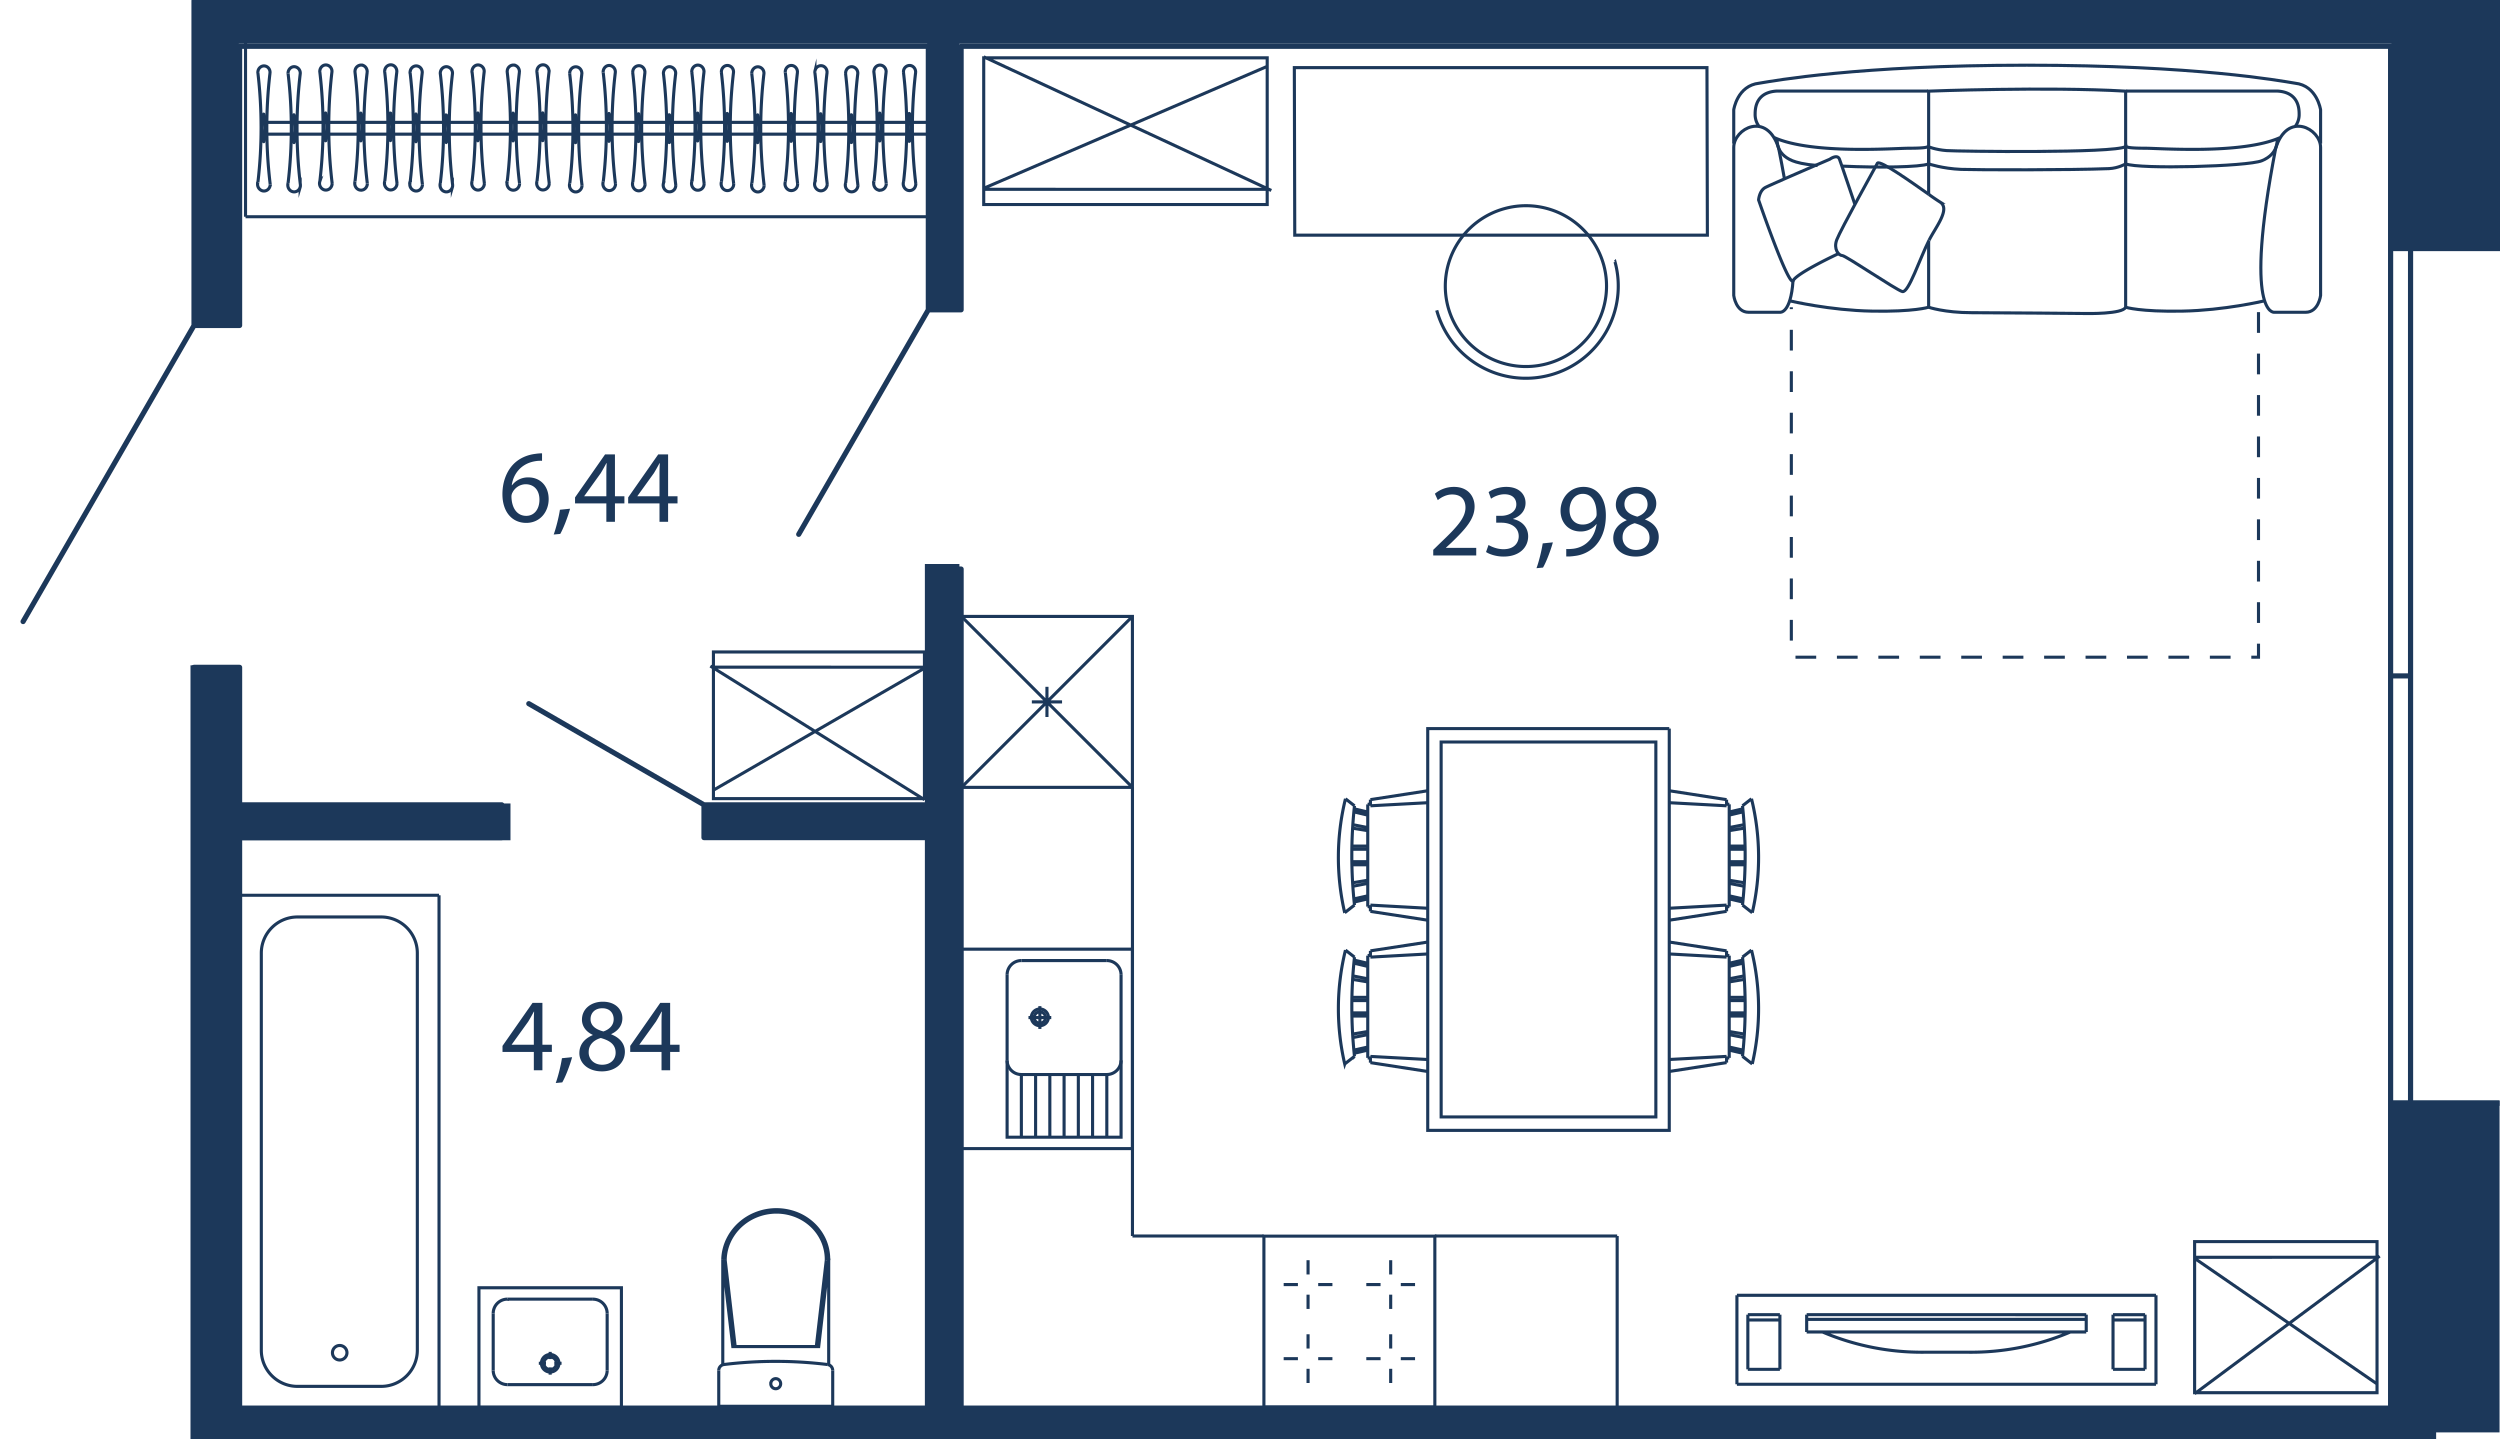 <svg version="1.1" xmlns="http://www.w3.org/2000/svg" xmlns:xlink="http://www.w3.org/1999/xlink" viewBox="166.215 311.228 120.66 69.458"><path fill="none" d="M174.582 311.228h112.293v28.843h-.022v40.29h-3.06v.325h-108.55v-37.092h-9.028v-16.293h8.807z"></path><path fill="none" d="m178.036 312.47.11 66.09h103.486v-66.09z"></path><clipPath id="a"><path fill="none" d="M174.582 311.228h112.293v28.843h-.022v40.29h-3.06v.325h-108.55v-37.092h-9.028v-16.293h8.807z"></path></clipPath><g clip-path="url(#a)"><path fill="none" stroke="#1c385a" stroke-width=".15" stroke-miterlimit="10" d="M220.872 370.882h6.334m8.26 0h8.8m0 0v8.306m-23.394-8.306v-21.657m-19.714 27.86a20.54 20.54 0 0 1 4.991 0m-4.991 0a.288.288 0 0 0-.253.289m.194-5.338a2.342 2.342 0 0 1 .283-1.075 2.468 2.468 0 0 1 .538-.681 2.597 2.597 0 0 1 .746-.466 2.689 2.689 0 0 1 2.152.048 2.534 2.534 0 0 1 .71.5 2.4 2.4 0 0 1 .485.708 2.32 2.32 0 0 1 .198.977"></path><path fill="none" stroke="#1c385a" stroke-width=".15" stroke-miterlimit="10" d="M201.215 372.038a2.241 2.241 0 0 1 .365-1.185 2.37 2.37 0 0 1 .514-.568 2.486 2.486 0 0 1 .674-.386 2.588 2.588 0 0 1 1.219-.154 2.522 2.522 0 0 1 .86.261 2.404 2.404 0 0 1 .649.491 2.285 2.285 0 0 1 .404.607 2.205 2.205 0 0 1 .193.796c.002.048.003.097.002.145m.31 5.329c0-.15-.11-.274-.256-.29m-2.494 1.17a.24.24 0 0 0 .238-.243c0-.135-.107-.244-.238-.244s-.238.11-.238.244a.24.24 0 0 0 .238.243z"></path><path fill="none" stroke="#1c385a" stroke-width=".15" stroke-miterlimit="10" d="M200.905 377.374v1.726h5.5v-1.726m-5.306-.279v-5.059l.484 4.183h4.145l.483-4.172m-4.997-.011.484 4.183m4.398-4.172-.483 4.172m.598.879v-5.128m-16.192 5.399c0 .38.308.687.687.687m0-4.126a.688.688 0 0 0-.687.688m5.5 0a.688.688 0 0 0-.688-.687m0 4.125c.38 0 .688-.308.688-.687"></path><path fill="none" stroke="#1c385a" stroke-width=".15" stroke-miterlimit="10" d="M189.331 373.38h6.876v5.776h-6.876zm5.5 4.676h-4.125m-.687-.687v-2.75m.687-.689h4.125m.688.688v2.75m-2.75-.893v.348m-.549.202h.347m.202.201v.348m.201-.549h.348"></path><path fill="none" stroke="#1c385a" stroke-width=".15" stroke-miterlimit="10" d="M192.346 377.025a.423.423 0 1 1 .846 0 .423.423 0 0 1-.846 0z"></path><path fill="none" stroke="#1c385a" stroke-width=".15" stroke-miterlimit="10" d="M192.467 377.025a.302.302 0 1 1 .604 0 .302.302 0 0 1-.604 0zm23.043-13.936a.688.688 0 0 1-.688-.688m5.5 0c0 .38-.308.688-.688.688m0-5.5c.38 0 .688.307.688.687m-5.5 0c0-.38.308-.687.687-.687"></path><path fill="none" stroke="#1c385a" stroke-width=".15" stroke-miterlimit="10" d="M212.622 357.039h8.25v9.625h-8.25zm6.325 9.075v-3.025m-.687 3.025v-3.025m-.688 3.025v-3.025m-.688 3.025v-3.025m-.687 3.025v-3.025"></path><path fill="none" stroke="#1c385a" stroke-width=".15" stroke-miterlimit="10" d="M215.51 366.114v-3.025h4.124v3.025"></path><path fill="none" stroke="#1c385a" stroke-width=".15" stroke-miterlimit="10" d="M220.322 362.405v3.709h-5.5v-3.702m0-4.136v4.125m5.5 0v-4.125m-.688-.687h-4.125m.344 2.75h1.1m-.55.55v-1.1m-.275.55a.275.275 0 1 1 .55 0 .275.275 0 0 1-.55 0z"></path><path fill="none" stroke="#1c385a" stroke-width=".15" stroke-miterlimit="10" d="M215.99 360.339a.413.413 0 1 1 .826 0 .413.413 0 0 1-.825 0zm11.226 10.55h8.25v8.25h-8.25zm2.131 3.514v-.688m0-.977v-.688m-1.177 1.176h.688m.978 0h.687m2.812 1.177v-.688m0-.977v-.688m1.176 1.176h-.688m-.977 0h-.688m-2.811 2.399v.688m0 .977v.688m-1.177-1.176h.688m.978 0h.687m2.812-1.177v.688m0 .977v.688m1.176-1.176h-.688m-.977 0h-.688M212.62 349.23h8.25v-8.25h-8.25v8.25l8.25-8.25m-8.25 0 8.25 8.25m-4.125-4.855v1.459m.729-.73h-1.458m-28.612 9.333v24.751m-9.625-24.751h9.625m-4.812 21.73a.35.35 0 0 0 0 .699m0 0a.35.35 0 1 0 0-.699m-3.765.227c0 .964.782 1.746 1.746 1.746m4.037 0c.965 0 1.747-.782 1.747-1.746m-5.784-20.909c-.964 0-1.746.782-1.746 1.746m7.53 0c0-.964-.782-1.746-1.747-1.746m0 0h-4.037m-1.746 1.746v19.163m1.746 1.746h4.037m1.747-1.746v-19.163"></path><path fill-rule="evenodd" clip-rule="evenodd" fill="#1c385a" d="M281.63 307.117h5.334v16.11h-5.333zm-.11 57.222h5.444v30.667h-5.444z"></path><path fill-rule="evenodd" clip-rule="evenodd" fill="#1c385a" d="M177.186 379.117h105.112v2.222H177.186z"></path><path fill-rule="evenodd" clip-rule="evenodd" fill="#1c385a" d="M175.409 343.339h2.333v67.778h-2.333zm35.444-4.889h1.667v41h-1.667z"></path><path fill-rule="evenodd" clip-rule="evenodd" fill="#1c385a" d="M200.186 350.117h11.445v1.444h-11.445zm-22.888-.111h13.555v1.777h-13.555zm-1.778-38.778h2.222v15.667h-2.222zm25.444-4.222h2.222v4.889h-2.222z"></path><path fill-rule="evenodd" clip-rule="evenodd" fill="#1c385a" d="M176.409 311.228h107v2.111h-107z"></path><path fill-rule="evenodd" clip-rule="evenodd" fill="#1c385a" d="M210.964 312.228h1.556v14h-1.556z"></path><path fill="none" stroke="#1c385a" stroke-width=".15" stroke-miterlimit="10" d="M200.648 342.694h10.185v7.08h-10.185zm10.185.736-10.185-.002m10.187.049-10.187 5.887m-.148-5.99 10.333 6.45m2.86-35.804h13.682v7.08h-13.682zm0 6.345 13.682.001m-13.685-.048 13.685-5.887m.199 5.989-13.881-6.45m-2.441 3.733h-32.414m32.414-.569h-32.414M201.035 320c-.05.17.035.354.194.411.157.056.33-.037.384-.205a.478.478 0 0 0 .014-.104"></path><path fill="none" stroke="#1c385a" stroke-width=".15" stroke-miterlimit="10" d="M201.616 314.73a22.66 22.66 0 0 0 .01 5.372m-.01-5.372a.308.308 0 0 0-.263-.341c-.163-.018-.307.11-.321.282v.052m.003 5.277a22.803 22.803 0 0 0-.003-5.277"></path><path fill="none" stroke="#1c385a" stroke-width=".15" stroke-miterlimit="10" d="M201.31 318.049c.043 0 .076-.301.076-.671 0-.371-.033-.673-.075-.673-.045 0-.08.302-.08.673 0 .37.035.67.08.67m-1.703 1.935a.328.328 0 0 0 .192.41.3.3 0 0 0 .385-.205.364.364 0 0 0 .014-.103m-.008-5.373a22.792 22.792 0 0 0 .008 5.373m-.008-5.373c.015-.17-.105-.325-.267-.34-.158-.018-.303.11-.32.281a.165.165 0 0 0 0 .052"></path><path fill="none" stroke="#1c385a" stroke-width=".15" stroke-miterlimit="10" d="M199.608 319.983a22.6 22.6 0 0 0-.004-5.278"></path><path fill="none" stroke="#1c385a" stroke-width=".15" stroke-miterlimit="10" d="M199.883 318.031c.042 0 .08-.301.08-.67 0-.372-.038-.674-.08-.674-.043 0-.08.302-.08.674 0 .369.037.67.08.67m-1.643 2.029a.33.33 0 0 0 .192.41.298.298 0 0 0 .385-.205.346.346 0 0 0 .014-.102m-.007-5.371a22.641 22.641 0 0 0 .007 5.37m-.007-5.37a.312.312 0 0 0-.269-.344c-.157-.016-.301.111-.319.285a.173.173 0 0 0 0 .051m.004 5.276a22.664 22.664 0 0 0-.004-5.276"></path><path fill="none" stroke="#1c385a" stroke-width=".15" stroke-miterlimit="10" d="M198.516 318.107c.043 0 .079-.3.079-.67 0-.37-.036-.669-.08-.669-.044 0-.079.3-.079.67 0 .37.035.669.08.669m-1.759 1.904c-.052.171.033.353.19.41.163.058.333-.037.385-.205a.314.314 0 0 0 .018-.102m-.01-5.371a22.714 22.714 0 0 0 .006 5.37m-.006-5.37c.014-.174-.102-.33-.266-.343a.298.298 0 0 0-.318.285c-.003.014-.003.033-.003.05m.004 5.276c.207-1.753.2-3.523-.004-5.276"></path><path fill="none" stroke="#1c385a" stroke-width=".15" stroke-miterlimit="10" d="M197.03 318.058c.044 0 .08-.299.08-.67 0-.368-.036-.669-.08-.669-.043 0-.076.3-.076.67 0 .37.033.67.075.67M195.331 320a.328.328 0 0 0 .193.411c.158.056.328-.037.382-.205a.297.297 0 0 0 .017-.104"></path><path fill="none" stroke="#1c385a" stroke-width=".15" stroke-miterlimit="10" d="M195.912 314.73a22.583 22.583 0 0 0 .008 5.372m-.008-5.372a.31.31 0 0 0-.265-.341c-.16-.018-.304.11-.32.282a.177.177 0 0 0 0 .052"></path><path fill="none" stroke="#1c385a" stroke-width=".15" stroke-miterlimit="10" d="M195.331 320a22.785 22.785 0 0 0-.003-5.277"></path><path fill="none" stroke="#1c385a" stroke-width=".15" stroke-miterlimit="10" d="M195.604 318.049c.043 0 .078-.301.078-.671 0-.371-.035-.673-.078-.673s-.08.302-.08.673c0 .37.037.67.08.67m-1.888 2.02a.327.327 0 0 0 .19.407c.158.058.332-.037.385-.204a.363.363 0 0 0 .014-.103"></path><path fill="none" stroke="#1c385a" stroke-width=".15" stroke-miterlimit="10" d="M194.297 314.796a22.642 22.642 0 0 0 .008 5.372m-.008-5.372c.014-.173-.103-.324-.265-.342-.163-.016-.306.11-.32.285v.051"></path><path fill="none" stroke="#1c385a" stroke-width=".15" stroke-miterlimit="10" d="M193.716 320.068a22.731 22.731 0 0 0-.004-5.278"></path><path fill="none" stroke="#1c385a" stroke-width=".15" stroke-miterlimit="10" d="M193.989 318.113c.043 0 .075-.301.075-.67 0-.37-.032-.67-.075-.67s-.077.3-.077.67c0 .369.034.67.077.67m-1.855 1.857a.33.33 0 0 0 .19.41c.159.056.33-.036.385-.205a.44.44 0 0 0 .013-.103m-.009-5.369a22.63 22.63 0 0 0 .01 5.37m-.01-5.37c.015-.174-.103-.33-.264-.345-.163-.015-.306.112-.32.286 0 .015-.004.032 0 .05m.005 5.276a22.847 22.847 0 0 0-.006-5.275"></path><path fill="none" stroke="#1c385a" stroke-width=".15" stroke-miterlimit="10" d="M192.405 318.016c.044 0 .078-.3.078-.669 0-.369-.034-.67-.078-.67-.042 0-.078.301-.078.67 0 .369.036.67.078.67m-1.708 1.962c-.048.172.033.355.196.411.16.058.332-.036.383-.206a.375.375 0 0 0 .017-.102"></path><path fill="none" stroke="#1c385a" stroke-width=".15" stroke-miterlimit="10" d="M191.283 314.712a22.64 22.64 0 0 0 .007 5.37m-.007-5.37c.013-.174-.106-.327-.266-.343a.3.3 0 0 0-.32.281.198.198 0 0 0-.002.055m.002 5.274a22.434 22.434 0 0 0-.002-5.274"></path><path fill="none" stroke="#1c385a" stroke-width=".15" stroke-miterlimit="10" d="M190.975 318.027c.042 0 .078-.3.078-.67 0-.368-.036-.67-.078-.67-.046 0-.08.302-.08.67 0 .37.034.67.08.67M189 319.975a.33.33 0 0 0 .193.41c.159.057.332-.036.385-.207a.386.386 0 0 0 .015-.1m-.011-5.373a22.865 22.865 0 0 0 .011 5.372m-.011-5.372a.306.306 0 0 0-.266-.341c-.159-.018-.302.11-.318.282a.145.145 0 0 0 0 .051m.002 5.278a22.525 22.525 0 0 0-.002-5.278"></path><path fill="none" stroke="#1c385a" stroke-width=".15" stroke-miterlimit="10" d="M189.275 318.022c.042 0 .08-.3.08-.672 0-.368-.038-.669-.08-.669-.043 0-.078.3-.078.669 0 .372.035.672.078.672m-1.807 2.038c-.05.171.035.357.196.412.158.057.331-.036.384-.207a.34.34 0 0 0 .014-.102m-.01-5.371a22.694 22.694 0 0 0 .01 5.371m-.01-5.371a.31.31 0 0 0-.266-.344c-.16-.016-.304.113-.32.285a.225.225 0 0 0 0 .051m.002 5.276a22.459 22.459 0 0 0-.002-5.276"></path><path fill="none" stroke="#1c385a" stroke-width=".15" stroke-miterlimit="10" d="M187.746 318.11c.043 0 .078-.301.078-.672 0-.37-.035-.67-.078-.67-.046 0-.08.3-.08.67 0 .37.034.671.08.671m23.506-4.968v8.547h-33.187"></path><path fill="none" stroke="#1c385a" stroke-width=".15" stroke-miterlimit="10" d="M209.825 320a.332.332 0 0 0 .193.411.297.297 0 0 0 .381-.205.366.366 0 0 0 .017-.104m-.01-5.372a22.66 22.66 0 0 0 .01 5.372m-.01-5.372c.014-.17-.104-.324-.263-.341a.298.298 0 0 0-.322.282v.052m.004 5.277a22.791 22.791 0 0 0-.004-5.277"></path><path fill="none" stroke="#1c385a" stroke-width=".15" stroke-miterlimit="10" d="M210.098 318.049c.045 0 .077-.301.077-.671 0-.371-.032-.673-.077-.673-.043 0-.076.302-.076.673 0 .37.033.67.076.67m-1.701 1.935c-.05.168.035.353.192.41a.3.3 0 0 0 .385-.205.36.36 0 0 0 .018-.103"></path><path fill="none" stroke="#1c385a" stroke-width=".15" stroke-miterlimit="10" d="M208.982 314.712a22.595 22.595 0 0 0 .006 5.373m-.006-5.373c.014-.17-.108-.325-.267-.34-.161-.018-.305.11-.319.281a.12.12 0 0 0-.004.052m.005 5.278a22.595 22.595 0 0 0-.005-5.278"></path><path fill="none" stroke="#1c385a" stroke-width=".15" stroke-miterlimit="10" d="M208.672 318.031c.043 0 .078-.301.078-.67 0-.372-.035-.674-.078-.674-.044 0-.08.302-.08.674 0 .369.036.67.08.67m-1.642 2.029a.33.33 0 0 0 .191.41c.163.056.332-.034.386-.205a.314.314 0 0 0 .017-.102m-.01-5.371a22.577 22.577 0 0 0 .006 5.37m-.006-5.37a.315.315 0 0 0-.265-.344c-.163-.016-.306.111-.32.285-.003.015-.003.034-.003.051m.004 5.276a22.692 22.692 0 0 0-.004-5.276"></path><path fill="none" stroke="#1c385a" stroke-width=".15" stroke-miterlimit="10" d="M207.303 318.107c.046 0 .08-.3.08-.67 0-.37-.034-.669-.08-.669-.043 0-.079.3-.079.67 0 .37.036.669.08.669m-1.758 1.904a.329.329 0 0 0 .193.41c.16.058.33-.037.383-.205a.318.318 0 0 0 .018-.102m-.01-5.371a22.583 22.583 0 0 0 .01 5.37m-.01-5.37c.015-.174-.103-.33-.268-.343-.16-.015-.302.11-.317.285a.109.109 0 0 0 0 .05m.001 5.276a22.588 22.588 0 0 0-.001-5.276"></path><path fill="none" stroke="#1c385a" stroke-width=".15" stroke-miterlimit="10" d="M205.821 318.058c.046 0 .08-.299.08-.67 0-.368-.034-.669-.08-.669-.042 0-.078.3-.078.67 0 .37.036.67.078.67M204.12 320a.327.327 0 0 0 .193.411.302.302 0 0 0 .385-.205.41.41 0 0 0 .014-.104"></path><path fill="none" stroke="#1c385a" stroke-width=".15" stroke-miterlimit="10" d="M204.702 314.73a22.573 22.573 0 0 0 .01 5.372m-.01-5.372c.014-.17-.106-.324-.266-.341-.163-.018-.305.11-.32.282a.17.17 0 0 0 0 .052"></path><path fill="none" stroke="#1c385a" stroke-width=".15" stroke-miterlimit="10" d="M204.12 320a22.801 22.801 0 0 0-.003-5.277"></path><path fill="none" stroke="#1c385a" stroke-width=".15" stroke-miterlimit="10" d="M204.395 318.049c.042 0 .076-.301.076-.671 0-.371-.034-.673-.076-.673-.043 0-.08.302-.08.673 0 .37.037.67.08.67m-1.89 2.02a.327.327 0 0 0 .191.407c.16.058.331-.037.384-.204a.35.35 0 0 0 .014-.103"></path><path fill="none" stroke="#1c385a" stroke-width=".15" stroke-miterlimit="10" d="M203.084 314.796a22.979 22.979 0 0 0 .01 5.372m-.01-5.372a.304.304 0 0 0-.263-.342c-.162-.016-.304.11-.322.285v.051"></path><path fill="none" stroke="#1c385a" stroke-width=".15" stroke-miterlimit="10" d="M202.505 320.068a22.615 22.615 0 0 0-.006-5.278"></path><path fill="none" stroke="#1c385a" stroke-width=".15" stroke-miterlimit="10" d="M202.778 318.113c.043 0 .078-.301.078-.67 0-.37-.035-.67-.078-.67s-.077.3-.077.67c0 .369.034.67.077.67m8.474-4.972h-33.187v8.547m7.946-1.668a.326.326 0 0 0 .194.41c.16.058.33-.035.383-.204a.34.34 0 0 0 .018-.102"></path><path fill="none" stroke="#1c385a" stroke-width=".15" stroke-miterlimit="10" d="M186.592 314.752a22.893 22.893 0 0 0 .01 5.372m-.01-5.372c.018-.172-.1-.327-.265-.342-.157-.014-.302.11-.318.282a.115.115 0 0 0 0 .051m.002 5.277a22.736 22.736 0 0 0-.002-5.277"></path><path fill="none" stroke="#1c385a" stroke-width=".15" stroke-miterlimit="10" d="M186.287 318.07c.042 0 .079-.302.079-.671 0-.373-.037-.67-.08-.67-.042 0-.077.297-.077.67 0 .369.035.67.078.67m-1.5 1.901a.33.33 0 0 0 .19.41c.159.056.33-.036.385-.205a.44.44 0 0 0 .013-.103m-.009-5.369a22.635 22.635 0 0 0 .01 5.37m-.01-5.37c.015-.174-.103-.33-.264-.345-.163-.015-.306.112-.32.286 0 .015-.004.032 0 .05m.005 5.276a22.852 22.852 0 0 0-.005-5.275"></path><path fill="none" stroke="#1c385a" stroke-width=".15" stroke-miterlimit="10" d="M185.058 318.016c.044 0 .078-.3.078-.669 0-.369-.034-.67-.078-.67-.042 0-.078.301-.078.67 0 .369.036.67.078.67m-1.708 1.962c-.048.172.033.355.196.411.16.058.332-.036.384-.206.008-.033.016-.065.016-.102"></path><path fill="none" stroke="#1c385a" stroke-width=".15" stroke-miterlimit="10" d="M183.936 314.712c-.21 1.783-.21 3.586.007 5.37m-.007-5.37c.013-.174-.106-.327-.266-.343a.301.301 0 0 0-.32.281.198.198 0 0 0-.002.055m.002 5.274a22.419 22.419 0 0 0-.002-5.274"></path><path fill="none" stroke="#1c385a" stroke-width=".15" stroke-miterlimit="10" d="M183.628 318.027c.042 0 .078-.3.078-.67 0-.368-.036-.67-.078-.67-.046 0-.08.302-.08.67 0 .37.034.67.08.67m-1.975 1.948a.329.329 0 0 0 .193.41c.159.057.332-.036.385-.207a.39.39 0 0 0 .015-.1m-.011-5.373a22.855 22.855 0 0 0 .011 5.372m-.011-5.372a.306.306 0 0 0-.266-.341c-.158-.018-.302.11-.318.282a.144.144 0 0 0 0 .051m.002 5.278a22.524 22.524 0 0 0-.002-5.278"></path><path fill="none" stroke="#1c385a" stroke-width=".15" stroke-miterlimit="10" d="M181.928 318.022c.042 0 .08-.3.08-.672 0-.368-.038-.669-.08-.669-.043 0-.078.3-.078.669 0 .372.035.672.078.672m-1.808 2.038c-.05.171.036.357.197.412.158.057.332-.036.384-.207a.34.34 0 0 0 .014-.102m-.01-5.371a22.704 22.704 0 0 0 .01 5.371m-.01-5.371a.31.31 0 0 0-.266-.344c-.16-.016-.304.113-.32.285a.225.225 0 0 0 0 .051"></path><path fill="none" stroke="#1c385a" stroke-width=".15" stroke-miterlimit="10" d="M180.12 320.06a22.459 22.459 0 0 0 0-5.276"></path><path fill="none" stroke="#1c385a" stroke-width=".15" stroke-miterlimit="10" d="M180.4 318.11c.042 0 .077-.301.077-.672 0-.37-.035-.67-.078-.67-.045 0-.08.3-.08.67 0 .37.035.671.08.671m-1.735 1.911a.327.327 0 0 0 .194.41c.16.058.331-.035.384-.204a.345.345 0 0 0 .017-.102"></path><path fill="none" stroke="#1c385a" stroke-width=".15" stroke-miterlimit="10" d="M179.246 314.752a22.888 22.888 0 0 0 .01 5.372m-.01-5.372c.017-.172-.101-.327-.266-.342-.157-.014-.302.11-.318.282a.121.121 0 0 0 0 .051m.002 5.277a22.719 22.719 0 0 0-.002-5.277"></path><path fill="none" stroke="#1c385a" stroke-width=".15" stroke-miterlimit="10" d="M178.94 318.07c.042 0 .079-.302.079-.671 0-.373-.037-.67-.08-.67s-.077.297-.077.67c0 .369.035.67.078.67m67.84 28.324v19.39h-11.657v-19.39h11.657"></path><path fill="none" stroke="#1c385a" stroke-width=".15" stroke-miterlimit="10" d="M235.77 347.04h10.363v18.096h-10.362zm13.904 14.124.72.141m-.72-2.686.728-.122m-.087 3.715a22.346 22.346 0 0 0 0-4.79m-.641 1.047.72-.14m.036 1.937h-.756m0-.746h.756m0-.154h-.756m-.126 2.937.126-.02m0-4.934-.124-.02m.124.543.66-.157m-.66 3.299.72.122m-.72-1.021h.758m-.758 1.648.664.148m.448.668c.42-1.8.406-3.705-.037-5.495m-.434 5.128.47.367m-.47-5.157.434-.338m-.434 4.976-.641-.149m.641-4.341-.641.15m-.128-.298v-.302m-2.766.15 2.766.152m0-.302-2.766-.425m2.894.658v4.931m-.128-.069v.3m-2.766-.151 2.766-.149m0 .299-2.766.428m2.894-9.079.719.14m-.719-2.685.728-.12m-.087 3.712c.171-1.59.171-3.2 0-4.791m-.641 1.051.719-.14m.037 1.935h-.756m0-.749h.756m0-.152h-.756m-.126 2.94.126-.024m0-4.93-.124-.023m.124.541.66-.155m-.66 3.299.72.12m-.72-1.016h.758m-.758 1.648.664.148m.448.668c.42-1.804.406-3.704-.037-5.5m-.434 5.13.47.37m-.47-5.161.434-.338m-.434 4.98-.641-.15m.641-4.342-.641.15m-.128-.3v-.297m-2.766.148 2.766.149m0-.297-2.766-.429m2.894.657v4.933m-.128-.071v.302m-2.766-.15 2.766-.152m0 .302-2.766.427m-14.552 5.523-.718.141m.718-2.686-.728-.122m.088 3.715a22.423 22.423 0 0 1 0-4.79m.64 1.047-.718-.14m-.037 1.937h.755m0-.746h-.755m0-.154h.755m.126 2.937-.126-.02m0-4.934.124-.02m-.124.543-.657-.157m.657 3.299-.72.122m.72-1.02h-.756m.756 1.647-.664.148m-.447.668a11.81 11.81 0 0 1 .036-5.495m.435 5.128-.471.367m.471-5.157-.435-.338m.435 4.976.64-.149m-.64-4.341.64.15m.129-.298v-.302m2.766.15-2.766.152m0-.302 2.766-.425m-2.895.658v4.931m.129-.069v.3m2.766-.151-2.766-.149m0 .299 2.766.428m-2.895-9.079-.718.14m.718-2.685-.728-.12m.088 3.712c-.172-1.59-.172-3.2 0-4.791m.64 1.051-.718-.14m-.037 1.935h.755m0-.749h-.755m0-.152h.755m.126 2.94-.126-.024m0-4.93.124-.023m-.124.542-.657-.156m.657 3.299-.72.12m.72-1.016h-.756m.756 1.648-.664.148m-.448.668a11.837 11.837 0 0 1 .037-5.5m.435 5.13-.472.37m.472-5.161-.435-.338m.435 4.98.64-.15m-.64-4.342.64.15m.129-.3v-.297m2.766.148-2.766.149m0-.297 2.766-.429m-2.895.657v4.933m.129-.071v.302m2.766-.15-2.766-.152m0 .302 2.766.427m9.04-31.771a4.444 4.444 0 0 1-3.131 5.458 4.461 4.461 0 0 1-5.474-3.122"></path><path fill="none" stroke="#1c385a" stroke-width=".15" stroke-miterlimit="10" d="M240.882 328.782a3.893 3.893 0 0 1-4.775-2.726 3.88 3.88 0 0 1 2.73-4.762 3.892 3.892 0 0 1 4.78 2.724 3.88 3.88 0 0 1-2.735 4.764z"></path><path fill="none" stroke="#1c385a" stroke-width=".15" stroke-miterlimit="10" d="M228.685 314.493H248.6l.02 8.086h-19.915zm38.22 60.413h-13.493m13.493.609h-13.493m0-.836v.836m13.493 0v-.836m-7.803 1.812h2.111m5.692-1.811-13.493-.001m14.786 2.639h1.546m0 0v-2.639m0 .001h-1.546m0 0v2.638m1.546-2.384h-1.546m2.073 3.105h-20.225m20.225-4.295h-20.225m20.225 4.295v-4.295m-11.169 2.747a12.22 12.22 0 0 1-4.924-.976m11.961 0a12.21 12.21 0 0 1-4.926.976m-9.093.827h-1.547m0 0v-2.639m0 0h1.546m.001 0v2.639m-1.547-2.384h1.546m-2.073 3.105v-4.295m22.09-2.592h8.804v7.293h-8.804zm0 .758 8.804-.002m-8.806.05 8.806 6.064m.128-6.169-8.932 6.643"></path><g fill="none" stroke="#1c385a" stroke-width=".15" stroke-miterlimit="10"><path d="M252.343 319.878c-.08-.482-.176-.936-.283-1.495-.567-1.815-2.168-.946-2.168-.04v7.146s.098.81.717.81h1.517s.52.075.628-1.529"></path><path d="M249.892 318.154v-1.625s.166-1.172 1.233-1.286c.702-.114 4.757-.868 12.912-.868 8.155 0 12.245.754 12.943.868 1.07.114 1.236 1.286 1.236 1.286v1.625"></path><path d="M251.854 317.872c1.832.816 5.8.51 6.51.51.935 0 .873-.079.9-.08m.001-2.675a.86.86 0 0 0-.083-.004h-7.207c-.683.037-1.05.415-1.05 1.094-.008.23.059.43.182.603"></path><path d="M255.157 319.247c1.743.08 3.73.054 4.142-.109v-.836m-7.305-.335s-.101.68.733 1.02c.182.073.555.18 1.208.23"></path><path d="M259.299 320.61v-4.983s5.739-.222 9.508 0v10.43s.7.225 2.737.187c2.033-.037 3.935-.49 3.935-.49m-22.852 0s1.902.453 3.935.49c2.036.038 2.737-.188 2.737-.188v-3.169"></path><path d="M278.216 318.343v7.146s-.1.81-.717.81h-1.52s-1.5.21.07-7.916c.566-1.815 2.167-.946 2.167-.04z"></path><path d="M276.254 317.872c-1.835.816-5.803.51-6.513.51-.934 0-.872-.079-.9-.08m0-2.675a.863.863 0 0 1 .082-.004h7.208c.683.037 1.05.415 1.05 1.094a.96.96 0 0 1-.182.603m-24.729 2.572c.927-.406 2.26-.98 2.26-.98s.365-.265.465 0c.1.264.736 2.154.736 2.154m-.759 2.392s-2.012.934-2.21 1.312c-.202.378-1.67-3.892-1.67-3.892s.033-.454.335-.605c.09-.048.427-.197.843-.38m7.05 2.929c.317-.629 1.03-1.49.545-1.832a10.24 10.24 0 0 1-.557-.38"></path><path d="M259.308 320.61c-.843-.593-2.327-1.65-2.478-1.51 0 0-1.8 3.25-1.967 3.704-.167.453.098.757.264.757.167 0 2.605 1.663 2.904 1.739.3.077.845-1.604 1.289-2.478m-.055-4.52s.368.155.902.194c.532.038 8.105.14 8.64-.194v.836c.67.265 5.886.128 6.572-.152.834-.34.736-1.02.736-1.02"></path><path d="M259.299 319.138s.667.228 1.567.265c.722.028 5.311.038 7.141-.037.455-.022.8-.228.8-.228m-9.508 6.918s.767.263 2.07.263c1.3 0 5.537.04 5.537.04s1.768.037 1.9-.303"></path></g><path fill="none" stroke="#1c385a" stroke-width=".15" stroke-miterlimit="10" stroke-dasharray="1,1" d="M275.219 326.294v16.653h-22.547v-16.89"></path><path d="M192.376 333.468a1.56 1.56 0 0 0-.33.02c-.692.115-1.057.621-1.131 1.156h.015a.969.969 0 0 1 .786-.375c.575 0 .98.415.98 1.05 0 .597-.405 1.146-1.08 1.146-.696 0-1.152-.54-1.152-1.385 0-.64.23-1.147.55-1.467.271-.266.631-.43 1.042-.48.13-.02.24-.026.32-.026v.361zm-.125 1.876c0-.464-.266-.745-.671-.745a.726.726 0 0 0-.63.4.382.382 0 0 0-.05.196c.01.535.255.93.715.93.38 0 .636-.315.636-.78zm.687 1.682c.11-.295.246-.83.301-1.196l.49-.05c-.115.426-.336.981-.475 1.217l-.316.029zm2.542-.616v-.885h-1.511v-.29l1.45-2.077h.476v2.021h.456v.346h-.456v.886h-.415zm0-1.23v-1.087c0-.17.005-.34.015-.51h-.015c-.1.19-.18.33-.27.48l-.796 1.107v.01h1.066zm2.565 1.23v-.885h-1.512v-.29l1.451-2.077h.476v2.021h.455v.346h-.455v.886h-.415zm0-1.23v-1.087c0-.17.005-.34.014-.51h-.014c-.1.19-.18.33-.27.48l-.797 1.107v.01h1.067zm-6.065 27.702v-.885h-1.512v-.29l1.45-2.077h.476v2.021h.456v.346h-.456v.885h-.415zm0-1.231v-1.086c0-.17.004-.34.014-.51h-.015c-.1.19-.18.33-.27.48l-.796 1.106v.01h1.066zm1.057 1.847c.11-.295.245-.83.3-1.197l.491-.05c-.115.426-.336.982-.476 1.217l-.315.03zm1.141-1.442c0-.41.245-.7.645-.87l-.005-.015c-.36-.17-.515-.45-.515-.73 0-.517.435-.867 1.006-.867.63 0 .945.395.945.8 0 .276-.135.572-.535.761v.016c.405.16.656.445.656.84 0 .566-.486.946-1.107.946-.68 0-1.09-.405-1.09-.88zm1.75-.02c0-.395-.274-.585-.715-.71-.38.11-.585.36-.585.67-.015.33.235.62.65.62.396 0 .65-.244.65-.58zm-1.21-1.626c0 .325.245.5.62.6.281-.094.496-.295.496-.59 0-.26-.155-.53-.55-.53-.366 0-.566.24-.566.52zm3.425 2.472v-.885h-1.511v-.29l1.45-2.077h.477v2.021h.455v.346h-.455v.885h-.416zm0-1.231v-1.086c0-.17.005-.34.015-.51h-.015c-.1.19-.18.33-.27.48l-.796 1.106v.01h1.066zm37.246-23.616v-.27l.344-.335c.831-.791 1.206-1.211 1.212-1.702 0-.33-.16-.635-.646-.635-.295 0-.54.15-.69.274l-.14-.31c.224-.19.545-.33.92-.33.7 0 .996.48.996.946 0 .6-.435 1.086-1.121 1.747l-.26.24v.01h1.46v.365h-2.075zm2.669-.505c.125.08.416.205.72.205.566 0 .741-.36.737-.63-.005-.456-.416-.65-.841-.65h-.246v-.332h.246c.32 0 .725-.165.725-.55 0-.26-.165-.49-.571-.49-.26 0-.51.114-.65.215l-.116-.32c.171-.125.501-.251.852-.251.64 0 .93.38.93.776 0 .335-.2.62-.6.766v.01c.4.08.726.38.726.835 0 .52-.406.976-1.187.976-.365 0-.685-.114-.846-.22l.12-.34zm2.314 1.12c.11-.294.245-.83.3-1.196l.491-.05c-.115.426-.336.982-.476 1.217l-.315.03zm1.436-.925c.094.01.205 0 .355-.015.255-.035.495-.14.68-.315.216-.196.37-.48.431-.867h-.015a.952.952 0 0 1-.766.351c-.585 0-.96-.44-.96-.996 0-.615.444-1.156 1.11-1.156.666 0 1.077.54 1.077 1.372 0 .715-.24 1.216-.56 1.526a1.63 1.63 0 0 1-.947.436c-.16.024-.3.029-.405.024v-.36zm.16-1.872c0 .406.245.691.626.691a.729.729 0 0 0 .64-.34.29.29 0 0 0 .04-.16c0-.557-.206-.981-.666-.981-.375 0-.64.33-.64.79zm2.109 1.357c0-.411.245-.701.646-.871l-.005-.016c-.36-.17-.516-.45-.516-.73 0-.516.436-.866 1.006-.866.63 0 .946.395.946.8 0 .276-.136.572-.536.761v.016c.405.16.655.445.655.84 0 .566-.485.946-1.105.946-.68 0-1.09-.405-1.09-.88zm1.751-.02c0-.396-.275-.586-.715-.711-.38.11-.586.36-.586.67-.015.33.236.62.65.62.396 0 .651-.244.651-.58zm-1.21-1.627c0 .325.244.5.62.6.28-.095.495-.295.495-.59 0-.26-.155-.53-.55-.53-.366 0-.566.24-.566.52z" fill="#1c385a"></path><path fill="none" stroke="#1c385a" stroke-width=".25" stroke-linecap="round" stroke-linejoin="round" stroke-miterlimit="10" d="M281.595 307.204v4.057m0 2.199v9.764m0 0h5.5m-5.5 41.251v14.713m5.5-14.713h-5.5m0 0v-41.251m-78.378-11.964v-4.193m-2.2 0v4.194m-23.238 2.199h33.242m1.581 0h68.993m0-2.2h-78.378m-2.2 0H175.58m-.001 0v15.676m0 0h2.2m0 0v-13.475m-2.2 29.976v67.652m2.2-31.901v-27.535m0-1.581v-6.635m0 0h-2.2m106.016 35.751h-68.993m-1.582 0h-33.24m-.001-27.535h12.65m.001 0v-1.581m0 0h-12.651m22.413 1.581h10.829m-.001-1.581h-10.828m0 0v1.58m10.828-38.192v12.72m0 0h1.582m0 0v-12.72m-1.582 25.233v11.379m0 1.581v27.535m1.582 0v-40.495m0 0h-1.581m-35.442-11.757-8.25 14.29m43.691-15.046-6.256 10.836m-4.572 13.056-8.455-4.882m90.821 19.285V343.85m-.963 20.625V343.85m0 0h.963m-.963 20.625h.963m-.963-20.625v.618m0 20.007v-.619m.963-20.006v.48m0 20.145v-.481m0-18.632v-1.1m-.963 0v1.1m.963 17.6v1.1m-.963.001v-1.1m.963 1.1v-19.801m-.963 19.801v-19.801m.963-.412v-20.626m-.963 20.626v-20.626m0 0h.963m-.963 20.626h.963m-.963-20.626v.618m0 20.008v-.62m.963-20.006v.48m0 20.146v-.482m0-18.632v-1.1m-.963 0v1.1m.963 17.601v1.1m-.963 0v-1.1m.963 1.1v-19.8m-.963 19.8v-19.8"></path></g></svg>